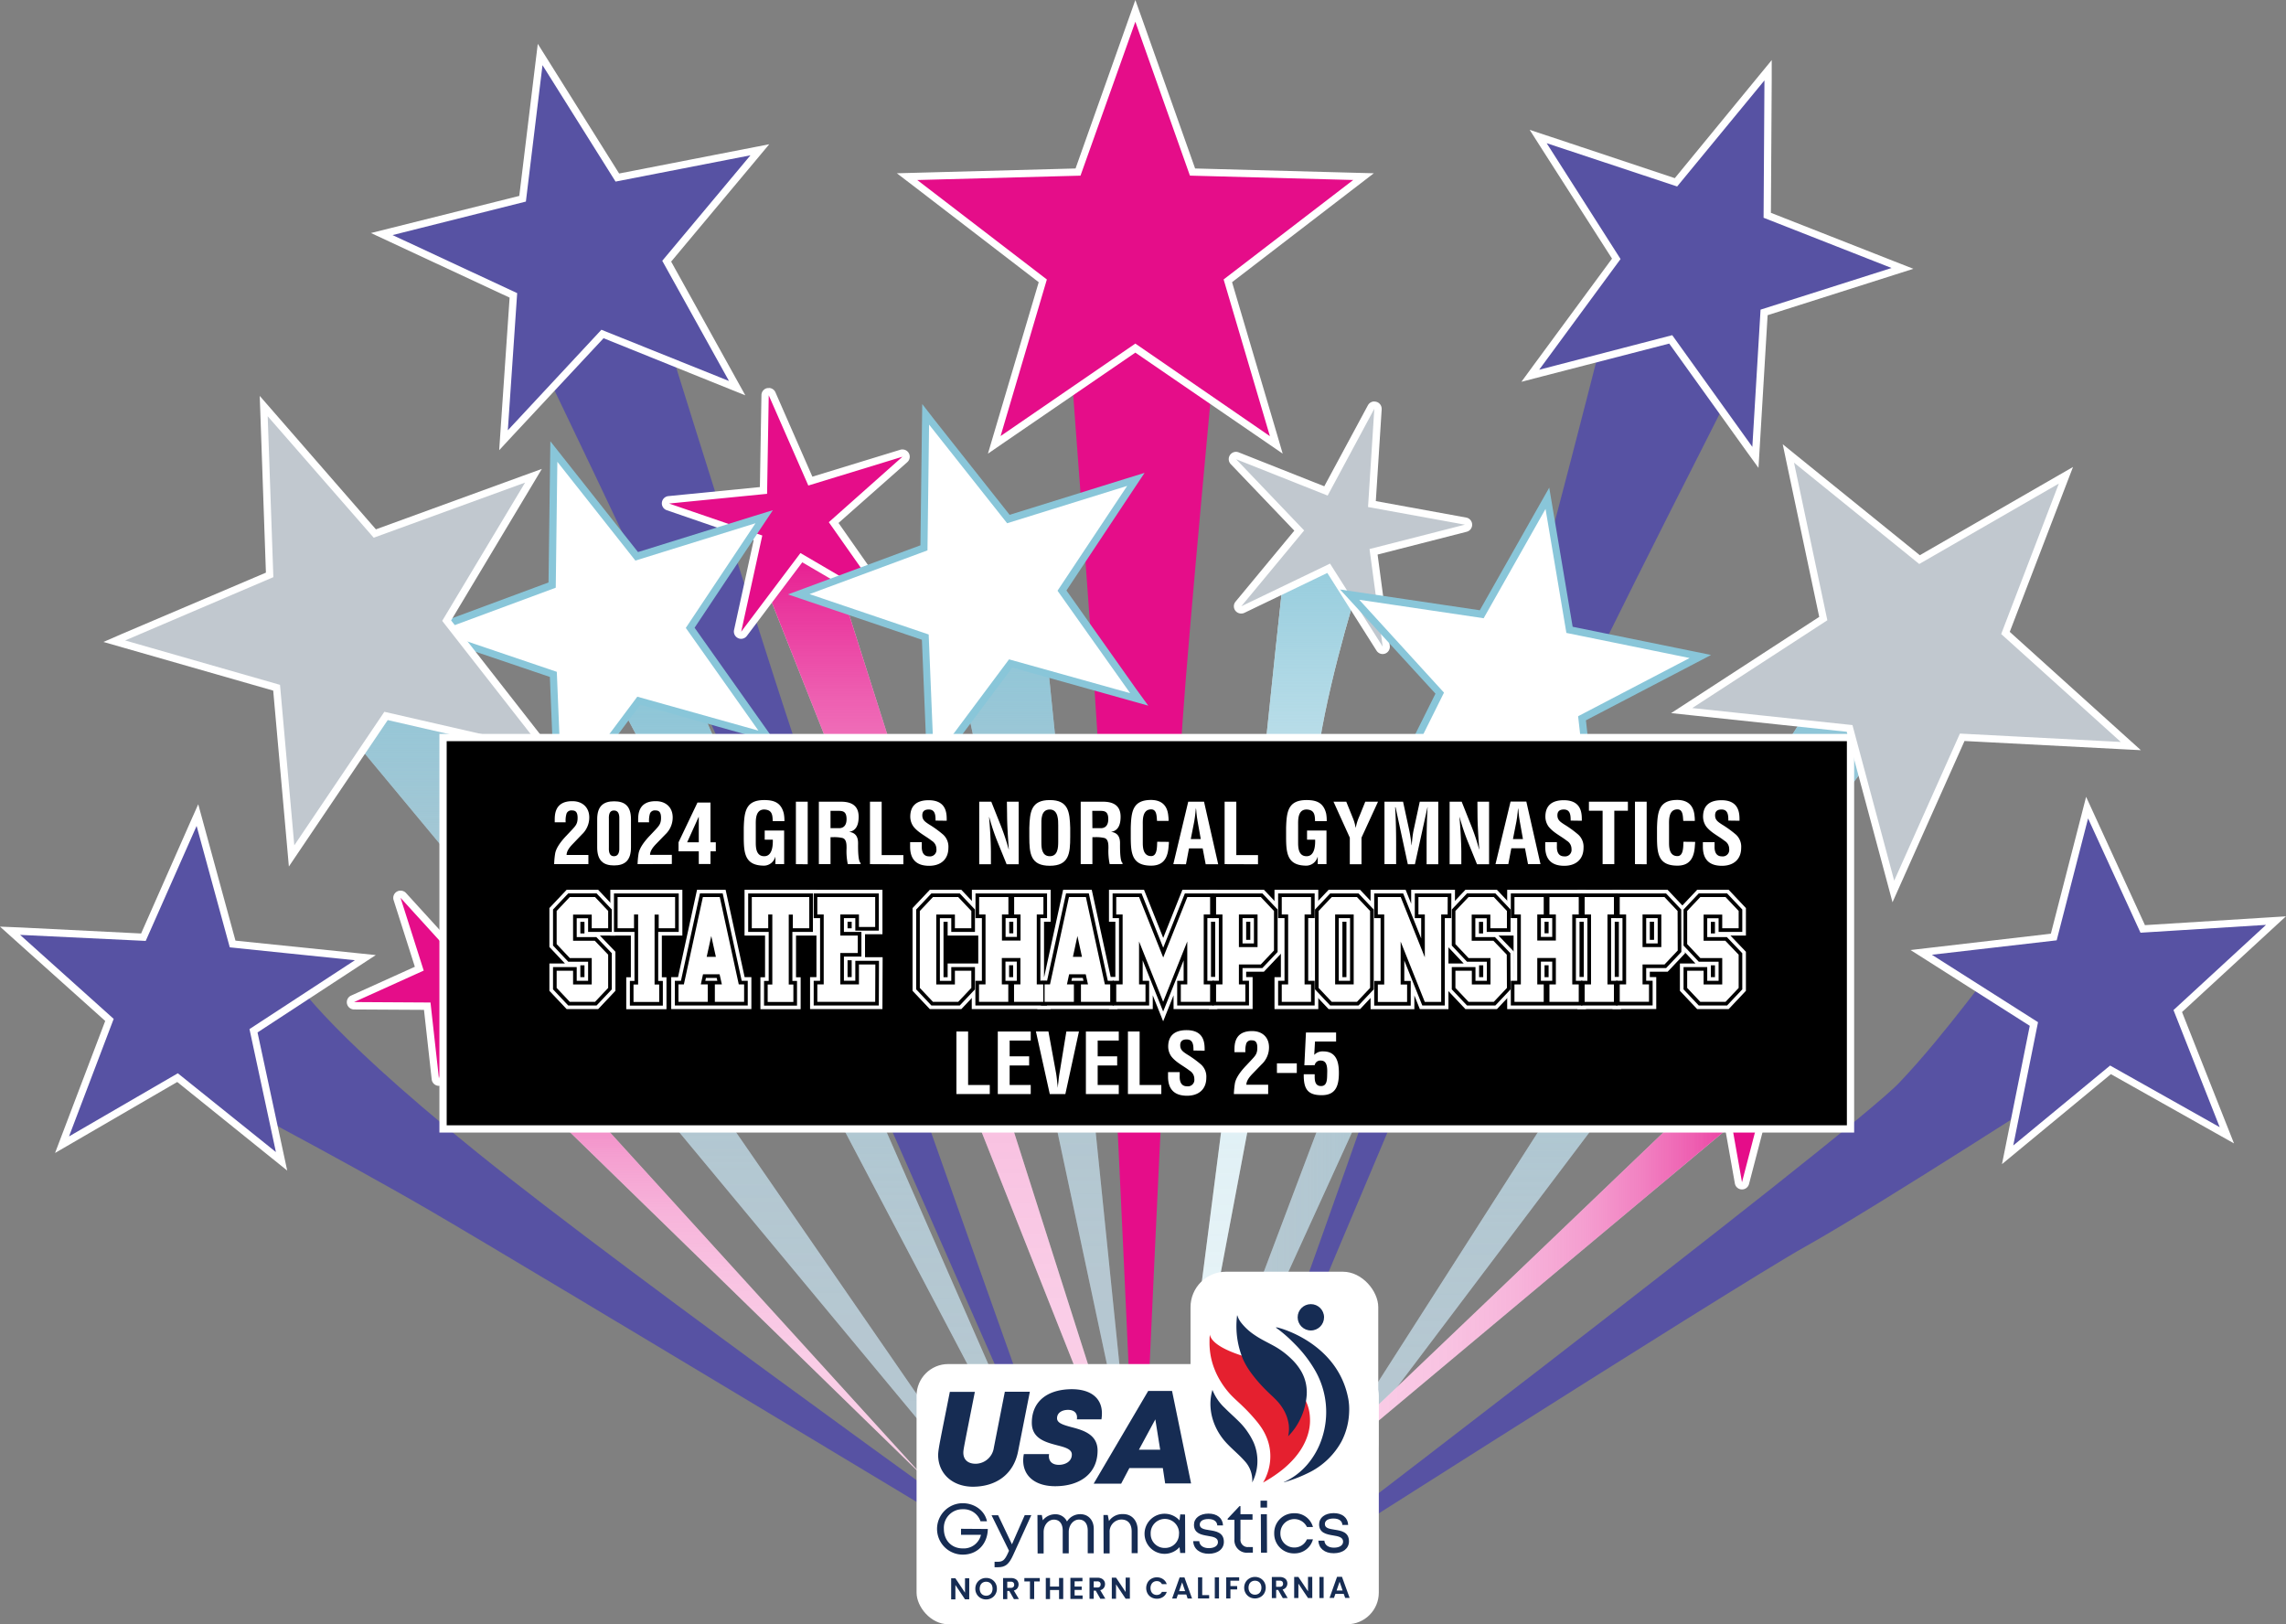 <svg xmlns="http://www.w3.org/2000/svg" xmlns:xlink="http://www.w3.org/1999/xlink" viewBox="0 0 758.5 538.93"><rect x="0" y="0" width="758.5" height="538.93" fill="#808080" stroke="none"/><defs><style>.cls-1{fill:#5752a3;}.cls-15,.cls-2{fill:#fff;}.cls-3{fill:#c1c8cf;}.cls-4{fill:url(#linear-gradient);}.cls-5{fill:url(#linear-gradient-2);}.cls-6{fill:url(#linear-gradient-3);}.cls-7{fill:url(#linear-gradient-4);}.cls-8{fill:url(#linear-gradient-5);}.cls-9{fill:#e50d89;}.cls-10{fill:url(#linear-gradient-6);}.cls-11{fill:url(#linear-gradient-7);}.cls-12{fill:url(#linear-gradient-8);}.cls-13{fill:url(#linear-gradient-9);}.cls-14{fill:#89c6d9;}.cls-15{stroke:#fff;stroke-width:4.82px;}.cls-16{stroke:#000;stroke-width:2.41px;}.cls-17{fill:#162c53;}.cls-18{fill:#e5202f;}</style><linearGradient id="linear-gradient" x1="224.84" y1="489.86" x2="224.84" y2="322.21" gradientUnits="userSpaceOnUse"><stop offset="0" stop-color="#e50d89" stop-opacity="0.2"/><stop offset="0.25" stop-color="#e50d89" stop-opacity="0.21"/><stop offset="0.4" stop-color="#e50d89" stop-opacity="0.25"/><stop offset="0.52" stop-color="#e50d89" stop-opacity="0.31"/><stop offset="0.64" stop-color="#e50d89" stop-opacity="0.4"/><stop offset="0.74" stop-color="#e50d89" stop-opacity="0.52"/><stop offset="0.83" stop-color="#e50d89" stop-opacity="0.66"/><stop offset="0.92" stop-color="#e50d89" stop-opacity="0.83"/><stop offset="1" stop-color="#e50d89"/></linearGradient><linearGradient id="linear-gradient-2" x1="316.02" y1="514.08" x2="316.02" y2="173.89" xlink:href="#linear-gradient"/><linearGradient id="linear-gradient-3" x1="219.48" y1="509.96" x2="219.48" y2="203.43" gradientUnits="userSpaceOnUse"><stop offset="0" stop-color="#89c6d9" stop-opacity="0.2"/><stop offset="0.25" stop-color="#89c6d9" stop-opacity="0.21"/><stop offset="0.4" stop-color="#89c6d9" stop-opacity="0.25"/><stop offset="0.53" stop-color="#89c6d9" stop-opacity="0.32"/><stop offset="0.65" stop-color="#89c6d9" stop-opacity="0.41"/><stop offset="0.75" stop-color="#89c6d9" stop-opacity="0.53"/><stop offset="0.85" stop-color="#89c6d9" stop-opacity="0.69"/><stop offset="0.94" stop-color="#89c6d9" stop-opacity="0.86"/><stop offset="1" stop-color="#89c6d9"/></linearGradient><linearGradient id="linear-gradient-4" x1="282.52" y1="531.43" x2="282.52" y2="220.79" xlink:href="#linear-gradient-3"/><linearGradient id="linear-gradient-5" x1="345.33" y1="490.09" x2="345.33" y2="199.78" xlink:href="#linear-gradient-3"/><linearGradient id="linear-gradient-6" x1="418.65" y1="524.13" x2="418.65" y2="171" xlink:href="#linear-gradient-3"/><linearGradient id="linear-gradient-7" x1="380.28" y1="374.74" x2="515.5" y2="374.74" xlink:href="#linear-gradient-3"/><linearGradient id="linear-gradient-8" x1="523.26" y1="524.58" x2="523.26" y2="230.39" xlink:href="#linear-gradient-3"/><linearGradient id="linear-gradient-9" x1="405.86" y1="429.11" x2="593.62" y2="429.11" xlink:href="#linear-gradient"/></defs><g id="Layer_2" data-name="Layer 2"><g id="WORKING"><path class="cls-1" d="M98,325.41s11.42,18.73,70.81,65.32S365.2,535.09,365.2,535.09,174.25,420,142.73,401.7s-73.55-40.2-73.55-40.2l-.46-29.7Z"/><polygon class="cls-2" points="306.27 489.86 153.69 322.21 143.41 331.12 306.27 489.86"/><polygon class="cls-3" points="336.88 509.96 125.37 203.43 102.07 227.19 336.88 509.96"/><polygon class="cls-3" points="362.46 531.43 226.33 220.79 202.57 227.65 362.46 531.43"/><path class="cls-1" d="M363.07,527.93S287.3,316.3,263.56,245.23c-14.4-43.11-54.82-173.36-54.82-173.36l-30.15,46.37s35.27,73.51,46.6,98.21C260.68,293.86,363.07,527.93,363.07,527.93Z"/><polygon class="cls-2" points="380.58 514.08 272.16 173.89 251.45 188.21 380.58 514.08"/><polygon class="cls-4" points="306.27 489.86 153.69 322.21 143.41 331.12 306.27 489.86"/><polygon class="cls-5" points="380.58 514.08 272.16 173.89 251.45 188.21 380.58 514.08"/><polygon class="cls-3" points="375.25 490.09 345.56 199.78 315.41 208.92 375.25 490.09"/><polygon class="cls-6" points="336.88 509.96 125.37 203.43 102.07 227.19 336.88 509.96"/><polygon class="cls-7" points="362.46 531.43 226.33 220.79 202.57 227.65 362.46 531.43"/><polygon class="cls-8" points="375.25 490.09 345.56 199.78 315.41 208.92 375.25 490.09"/><path class="cls-9" d="M378,530.52s-9.6-215.89-13.93-287.8c-2.05-34.06-9.82-136.13-9.82-136.13l48.88,10.5s-8.64,91.61-10.74,122.21C387.39,312,378,530.52,378,530.52Z"/><path class="cls-2" d="M426.87,182s-6.39,57.56-10.5,100.51-30.61,241.66-30.61,241.66,48-252.63,52.08-277.75,13.7-54.82,13.7-54.82L442.41,171Z"/><path class="cls-10" d="M426.87,182s-6.39,57.56-10.5,100.51-30.61,241.66-30.61,241.66,48-252.63,52.08-277.75,13.7-54.82,13.7-54.82L442.41,171Z"/><polygon class="cls-3" points="380.28 525.5 515.5 229.02 494.03 223.99 380.28 525.5"/><polygon class="cls-11" points="380.28 525.5 515.5 229.02 494.03 223.99 380.28 525.5"/><path class="cls-1" d="M394.44,533.26s89.68-216.8,122.43-287.8c14.48-31.4,61.67-123.8,61.67-123.8l-43.4-23.3S510,198.08,500,230.84C476.48,307.4,394.44,533.26,394.44,533.26Z"/><polygon class="cls-3" points="603.21 230.39 415 524.58 631.53 237.7 603.21 230.39"/><polygon class="cls-12" points="603.21 230.39 415 524.58 631.53 237.7 603.21 230.39"/><path class="cls-2" d="M405.86,514.53c1.37,0,179.53-170.85,179.53-170.85l8.23,13.7Z"/><path class="cls-13" d="M405.86,514.53c1.37,0,179.53-170.85,179.53-170.85l8.23,13.7Z"/><path class="cls-1" d="M405,535.55s208.77-159,225.21-176.34,31.07-38.83,32.44-38.83S690,356.93,690,356.93s-67.16,43.4-90.91,56.64S405,535.55,405,535.55Z"/><path class="cls-9" d="M245.93,210.82a1.1,1.1,0,0,1-.5-.11,1.19,1.19,0,0,1-.67-1.35l6.74-30.87-29.88-10.28a1.21,1.21,0,0,1,.27-2.34l31.45-3.12.54-31.59a1.2,1.2,0,0,1,1-1.16l.23,0a1.21,1.21,0,0,1,1.11.73l12.68,28.94,30.22-9.25a1.12,1.12,0,0,1,.35-.06,1.21,1.21,0,0,1,.8,2.11l-23.6,21,18.13,25.88a1.2,1.2,0,0,1-1,1.89,1.21,1.21,0,0,1-.61-.16l-27.28-16-19,25.24A1.23,1.23,0,0,1,245.93,210.82Z"/><path class="cls-2" d="M255.08,131.18,268.2,161.1l31.24-9.56L275,173.26,293.79,200l-28.2-16.5-19.66,26.1,7-31.92L222,167.07l32.52-3.22.55-32.67m44.36,20.36h0m-44.36-22.77a2,2,0,0,0-.48,0,2.4,2.4,0,0,0-1.94,2.32l-.52,30.52-30.37,3a2.41,2.41,0,0,0-.55,4.67l28.87,9.93-6.52,29.82a2.42,2.42,0,0,0,1.35,2.71,2.35,2.35,0,0,0,1,.22,2.42,2.42,0,0,0,1.93-1l18.36-24.39,26.35,15.42a2.41,2.41,0,0,0,3.19-3.47l-17.52-25L301,153.38a2.41,2.41,0,0,0-1.45-4.25h-.38a2.68,2.68,0,0,0-.49.11l-29.13,8.92-12.26-28a2.4,2.4,0,0,0-2.2-1.44Z"/><path class="cls-9" d="M145.55,359.08a1.2,1.2,0,0,1-1.07-1.07l-2.68-24.13-24.28-.14a1.2,1.2,0,0,1-.49-2.3l22.13-10-7.37-23.13a1.2,1.2,0,0,1,1.14-1.57,1.2,1.2,0,0,1,.9.39l16.35,17.95,19.72-14.16a1.21,1.21,0,0,1,1.75,1.58l-12,21.1L179.2,338a1.21,1.21,0,0,1-.72,2.18l-.24,0-23.78-4.91-7.64,23.05a1.2,1.2,0,0,1-1.14.83Z"/><path class="cls-2" d="M132.94,297.93,150,316.68l20.6-14.79-12.56,22,20.43,15-24.83-5.13-8,24.07-2.8-25.2-25.35-.15,23.1-10.44-7.69-24.16m37.67,4h0m-37.68-6.37a2.48,2.48,0,0,0-1.2.32,2.41,2.41,0,0,0-1.09,2.82l7.05,22.12-21.15,9.56a2.4,2.4,0,0,0-1.37,2.7,2.43,2.43,0,0,0,2.35,1.91l23.2.13,2.56,23.07a2.42,2.42,0,0,0,2.15,2.13h.25a2.42,2.42,0,0,0,2.29-1.65l7.29-22L178,341.3a2.09,2.09,0,0,0,.49.05,2.41,2.41,0,0,0,1.43-4.35l-18.7-13.75,11.44-20.08a2.34,2.34,0,0,0,.37-1.28,2.41,2.41,0,0,0-2.41-2.41h-.09a2.41,2.41,0,0,0-1.34.47l-18.83,13.52-15.63-17.16a2.4,2.4,0,0,0-1.79-.79Z"/><polygon class="cls-2" points="183.62 223.73 141.67 209.51 183.21 194.1 183.77 149.8 211.25 184.55 253.56 171.4 229.01 208.27 254.59 244.44 211.93 232.49 185.44 268 183.62 223.73"/><path class="cls-14" d="M184.93,153.22,210.82,186l39.86-12.39-23.13,34.73,24.1,34.08-40.19-11.26-25,33.45-1.71-41.7-39.52-13.4L184.4,195l.53-41.73m-2.32-6.83-.09,6.79L182,193.26,144.43,207.2l-6.37,2.36,6.44,2.18,37.95,12.87,1.64,40,.28,6.79,4.07-5.44,24-32.13L251,244.69l6.54,1.83L253.62,241l-23.15-32.72,22.21-33.36,3.77-5.65-6.49,2-38.27,11.9-24.87-31.43-4.21-5.33Z"/><polygon class="cls-9" points="376.71 115.49 329.92 147.6 346 93.18 301 58.61 357.73 57.08 376.71 3.6 395.68 57.08 452.41 58.61 407.41 93.18 423.49 147.6 376.71 115.49"/><path class="cls-2" d="M376.71,7.21l18.11,51.06L449,59.72l-43,33,15.36,52L376.71,114,332,144.68l15.35-51.95-43-33,54.16-1.45L376.71,7.21m0-7.21-2.27,6.4L356.87,55.9l-52.5,1.41-6.79.18L303,61.63l41.65,32L329.73,144l-1.93,6.52,5.6-3.85L376.71,117,420,146.67l5.6,3.85L423.69,144,408.8,93.63l41.65-32,5.39-4.14-6.79-.18L396.54,55.9,379,6.4,376.71,0Z"/><polygon class="cls-1" points="170.34 98 126.67 77.67 173.4 65.92 179.24 18.1 204.85 58.91 252.14 49.69 221.24 86.66 244.62 128.79 199.91 110.82 167.07 146.07 170.34 98"/><path class="cls-2" d="M180,21.62l24.24,38.63L249,51.53l-29.26,35,22.14,39.88-42.33-17L168.5,142.77l3.1-45.51L130.25,78l44.24-11.12L180,21.62m-1.57-7-.83,6.74L172.3,65,129.67,75.67l-6.59,1.65,6.16,2.87,39.85,18.56-3,43.85-.46,6.78,4.63-5,30-32.16L241,128.64l6.3,2.53-3.3-5.94L222.69,86.8l28.2-33.73,4.35-5.21-6.67,1.3-43.14,8.41L182.07,20.33l-3.61-5.75Z"/><polygon class="cls-3" points="91.78 228.16 37.92 212.72 89.46 190.75 87.5 134.76 124.32 176.99 176.97 157.82 148.18 205.89 182.68 250.04 128.07 237.51 96.75 283.97 91.78 228.16"/><path class="cls-2" d="M88.82,138.11,124,178.41l50.23-18.29L146.72,206l32.92,42.12-52.11-11.95L97.65,280.48l-4.74-53.25L41.52,212.5l49.18-21-1.88-53.43m-2.64-6.7.24,6.79L88.23,190,40.57,210.28,34.32,213l6.53,1.87,49.8,14.27,4.6,51.6.6,6.77,3.8-5.64,29-42.95,50.49,11.58,6.62,1.52-4.18-5.35-31.9-40.82,26.62-44.44,3.49-5.83-6.39,2.32-48.67,17.73-34-39.05-4.46-5.12Z"/><polygon class="cls-1" points="58.91 357.56 20.6 379.8 36.33 338.39 3.33 308.82 47.59 310.98 65.51 270.46 77.13 313.21 121.2 317.74 84.14 342.01 93.45 385.32 58.91 357.56"/><path class="cls-2" d="M65.24,274.06l11,40.27,41.51,4.27L82.78,341.45l8.77,40.8L59,356.11l-36.1,20.95,14.82-39L6.67,310.19l41.68,2,16.89-38.16m.54-7.19L63,273.08,46.82,309.73l-40-2L0,307.45,5.06,312l29.85,26.75L20.68,376.2l-2.41,6.35,5.87-3.41L58.81,359,90,384.13l5.3,4.26-1.43-6.64-8.42-39.19L119,320.61l5.69-3.72L118,316.2l-39.87-4.1L67.57,273.42l-1.79-6.55Z"/><polygon class="cls-2" points="306.97 211.4 265.01 197.17 306.55 181.77 307.11 137.47 334.6 172.22 376.9 159.06 352.35 195.94 377.94 232.11 335.27 220.16 308.78 255.66 306.97 211.4"/><path class="cls-14" d="M308.27,140.88l25.9,32.73L374,161.22,350.89,196,375,230,334.8,218.77l-24.95,33.45-1.71-41.7-39.53-13.4,39.13-14.51.53-41.73M306,134.06l-.09,6.79-.51,40.08-37.58,13.93-6.37,2.36,6.44,2.19,38,12.86,1.64,40,.27,6.79,4.07-5.45,24-32.12,38.59,10.81,6.54,1.84L377,228.64l-23.15-32.72L376,162.56l3.77-5.66-6.49,2L335,170.82l-24.87-31.43L306,134.06Z"/><path class="cls-3" d="M458.79,215.76a1.23,1.23,0,0,1-1-.56l-16.9-26.7-28.48,13.7a1.17,1.17,0,0,1-.52.12,1.21,1.21,0,0,1-.93-2L431.11,176l-21.83-22.84a1.2,1.2,0,0,1,.87-2,1.42,1.42,0,0,1,.45.08L440,162.88l15-27.82a1.21,1.21,0,0,1,1.06-.64,1.26,1.26,0,0,1,.33.05,1.19,1.19,0,0,1,.87,1.23l-2,31.54,31.09,5.65a1.21,1.21,0,0,1,.08,2.36l-30.61,7.82L460,214.39a1.2,1.2,0,0,1-.79,1.29A1.15,1.15,0,0,1,458.79,215.76Z"/><path class="cls-2" d="M456,135.63h0m0,0-2.08,32.6,32.14,5.85-31.65,8.09,4.37,32.38L441.31,187l-29.44,14.16L432.72,176l-22.57-23.63,30.37,12.06L456,135.63m0-2.41h-.28a2.43,2.43,0,0,0-1.12.43,2.31,2.31,0,0,0-.54.54,1.85,1.85,0,0,0-.21.33l-14.45,26.83L411,150.09a2.51,2.51,0,0,0-.89-.17,2.41,2.41,0,0,0-1.74,4.08l21.09,22.07L410,199.57a2.41,2.41,0,0,0,1.86,4,2.33,2.33,0,0,0,1.05-.24l27.5-13.23,16.33,25.79a2.43,2.43,0,0,0,2,1.12,2.63,2.63,0,0,0,.83-.14,2.42,2.42,0,0,0,1.56-2.59L457.09,184l29.58-7.57a2.41,2.41,0,0,0-.17-4.7l-30-5.47,1.94-30.35a2.17,2.17,0,0,0,0-.26,2.4,2.4,0,0,0-2.3-2.41Zm0,4.82Z"/><path class="cls-9" d="M577.93,393.46a1.2,1.2,0,0,1-1.14-1l-4.23-23.91L548.25,370a1.21,1.21,0,0,1-.57-2.27l21.43-11.42-8.85-22.61a1.2,1.2,0,0,1,.45-1.44,1.17,1.17,0,0,1,.67-.2,1.24,1.24,0,0,1,.84.33l17.48,16.86,18.76-15.41a1.23,1.23,0,0,1,.77-.27,1.18,1.18,0,0,1,.74.25,1.21,1.21,0,0,1,.34,1.48l-10.63,21.83,20.46,13.09a1.19,1.19,0,0,1,.48,1.43,1.21,1.21,0,0,1-1.13.79h-.17l-24.05-3.36-6.12,23.49a1.2,1.2,0,0,1-1.17.9Z"/><path class="cls-2" d="M561.38,333.26l18.25,17.6,19.6-16.09-11.1,22.8,21.36,13.66-25.11-3.51L578,392.26l-4.42-25-25.31,1.5,22.38-11.92-9.25-23.61m37.85,1.51h0m-37.85-3.92a2.35,2.35,0,0,0-1.34.41,2.42,2.42,0,0,0-.91,2.88l8.47,21.61-20.49,10.91a2.41,2.41,0,0,0,1.14,4.54h.14l23.17-1.37,4.05,22.85a2.4,2.4,0,0,0,2.27,2h.1a2.41,2.41,0,0,0,2.33-1.8l5.86-22.46,23,3.21a2,2,0,0,0,.34,0,2.39,2.39,0,0,0,2.26-1.57,2.42,2.42,0,0,0-1-2.87l-19.55-12.51,10.11-20.77a2.34,2.34,0,0,0,.29-1.15,2.41,2.41,0,0,0-2.41-2.41h0a2.41,2.41,0,0,0-1.55.56l-17.92,14.72-16.71-16.11a2.38,2.38,0,0,0-1.67-.68Z"/><polygon class="cls-1" points="554.35 112.58 507.72 124.7 536.28 85.9 510.34 45.3 556.07 60.47 586.67 23.25 586.37 71.43 631.22 89.03 585.31 103.64 582.43 151.74 554.35 112.58"/><path class="cls-2" d="M585.45,26.64l-.29,45.61,42.46,16.67-43.46,13.82-2.73,45.53-26.58-37.06L510.7,122.68l27-36.73L513.19,47.51l43.29,14.36,29-35.23m2.45-6.78-4.32,5.25-27.91,34L514,45.22l-6.45-2.14,3.65,5.73,23.67,37-26.06,35.4-4,5.47,6.58-1.71L553.85,114l25.62,35.72,4,5.52.41-6.78,2.62-43.88,41.89-13.33,6.48-2.06-6.33-2.48L587.59,70.61l.27-43.95,0-6.8Z"/><polygon class="cls-3" points="613.7 241.69 557.98 235.77 604.96 205.24 593.37 150.43 636.92 185.68 685.47 157.71 665.41 210.03 707.01 247.56 651.05 244.64 628.21 295.8 613.7 241.69"/><path class="cls-2" d="M595.25,153.5l41.56,33.63,46.32-26.68L664,210.37l39.69,35.81-53.39-2.78-21.8,48.81-13.85-51.63-53.16-5.65,44.83-29.13-11.06-52.3m-3.76-6.15,1.4,6.65,10.72,50.68-43.44,28.23-5.7,3.7,6.76.72,51.51,5.47,13.43,50,1.76,6.57,2.77-6.21,21.12-47.3,51.73,2.7,6.79.35-5.05-4.55-38.46-34.71,18.55-48.36,2.44-6.35-5.89,3.39L637,184.22l-40.27-32.59-5.28-4.28Z"/><polygon class="cls-1" points="674.84 339.73 637.45 315.97 681.45 310.85 692.49 267.94 710.97 308.21 755.18 305.45 722.6 335.47 738.88 376.67 700.27 354.95 666.11 383.17 674.84 339.73"/><path class="cls-2" d="M692.82,271.53l17.4,37.94,41.65-2.6-30.7,28.27L736.51,374l-36.37-20.46L668,380.07l8.22-40.91L641,316.78,682.41,312l10.41-40.42m-.65-7.18-1.69,6.58-10,38.82-39.81,4.63-6.75.79,5.74,3.64,33.82,21.5L665.6,379.6l-1.34,6.66,5.24-4.33,30.9-25.53,34.93,19.65,5.92,3.33-2.5-6.31L724,335.79l29.48-27.15,5-4.6-6.78.42-40,2.5L695,270.53l-2.84-6.18Z"/><polygon class="cls-2" points="498.29 251.27 457.96 269.63 477.69 229.96 447.77 197.29 491.6 203.79 513.43 165.24 520.78 208.93 564.19 217.78 524.91 238.27 529.91 282.29 498.29 251.27"/><path class="cls-14" d="M512.8,168.79,519.73,210l40.89,8.33-37,19.31,4.71,41.46-29.79-29.22-38,17.29,18.58-37.36L451,199l41.28,6.13,20.56-36.32m1.25-7.1-3.35,5.91L491,202.48l-39.65-5.89-6.72-1,4.59,5,27.07,29.56L458.4,266.05l-3,6.08,6.19-2.81L498,252.71l28.62,28.07,4.85,4.75-.77-6.75L526.21,239l35.53-18.54,6-3.14-6.66-1.36-39.27-8-6.65-39.52-1.13-6.7Z"/><rect x="147.01" y="244.71" width="467" height="129.86"/><path class="cls-2" d="M612.8,245.92V373.37H148.21V245.92H612.8m2.41-2.41H145.8V375.78H615.21V243.51Z"/><path class="cls-2" d="M183.87,286.72a27.46,27.46,0,0,1,.33-3.52c.25-1.44,1.27-3.32,3.65-5.84l1.89-2c1.24-1.36,1.91-2,1.91-4s-.75-2.46-1.86-2.46a1.71,1.71,0,0,0-1.8,1,7.87,7.87,0,0,0-.3,2.94h-3.63v-.58c0-1.83-.08-6.48,5.9-6.43,3.26,0,5.56,2.05,5.56,5.37a7.7,7.7,0,0,1-2.46,5.68L190,280.07c-.8.83-2,2.19-2,3.6h7.23v3.05Z"/><path class="cls-2" d="M198.15,271.82c0-4.4,2.1-5.95,5.62-5.95s5.59,1.55,5.59,5.95v9.33c0,4.41-2.1,6-5.62,6s-5.59-1.57-5.59-6Zm3.88,9.33c-.12,2.33.69,2.94,1.68,2.94s1.89-.61,1.78-2.94v-9.33c.11-2.29-.75-2.9-1.78-2.9s-1.8.61-1.68,2.9Z"/><path class="cls-2" d="M211.55,286.72a27.46,27.46,0,0,1,.33-3.52c.25-1.44,1.27-3.32,3.65-5.84l1.89-2c1.24-1.36,1.91-2,1.91-4s-.75-2.46-1.86-2.46a1.71,1.71,0,0,0-1.8,1,7.87,7.87,0,0,0-.3,2.94h-3.63v-.58c0-1.83-.08-6.48,5.9-6.43,3.26,0,5.56,2.05,5.56,5.37a7.7,7.7,0,0,1-2.46,5.68l-3.05,3.15c-.8.83-2,2.19-2,3.6h7.23v3.05Z"/><path class="cls-2" d="M235.74,266.29v13.18h1.77v3h-1.77v4.21h-3.88v-4.21h-6.72v-3l6.28-13.18Zm-3.88,13.18v-8.42h-.05L228,279.47Z"/><path class="cls-2" d="M246.78,274.68c.17-5.29.58-9.22,6.79-9.22,3.32,0,5.62.88,6.5,4.48a12.6,12.6,0,0,1,.2,2.52h-3.88c-.06-2.1-.19-3.76-2.82-3.87-3,0-2.8,3.62-2.8,5.23v5.76c0,1.71.14,4.51,2.8,4.51,2.21,0,2.93-2.35,2.85-5.48h-2.69v-3.05h6.45v11.16h-2.9v-2.38h-.06a3.92,3.92,0,0,1-3.65,2.88c-6.37,0-6.79-4-6.79-9.58Z"/><path class="cls-2" d="M264.08,286.72V266H268v20.76Z"/><path class="cls-2" d="M275.57,277.78v8.94H271.7V266H279c3.35,0,5.9,1.16,5.9,5,0,2.27-.58,4.65-3.19,5V276c2.3.31,3,1.78,3,3.77,0,.86-.11,6,.84,6.56v.39H281.3a20.59,20.59,0,0,1-.41-5.26c0-1.27,0-3-1.33-3.41a12.08,12.08,0,0,0-3.3-.27Zm0-3h3.05c1.27-.08,2.27-.91,2.27-3,0-2.32-1-2.71-2.44-2.74h-2.88Z"/><path class="cls-2" d="M288.66,286.72V266h3.88v17.71h7.2v3.05Z"/><path class="cls-2" d="M310.42,272.27c0-1.86-.14-3.68-2.27-3.68-1.3,0-2.13.52-2.13,1.93,0,1.58,1,2.19,2.21,3a35.24,35.24,0,0,1,4.71,3.4,5.42,5.42,0,0,1,1.74,4.35c0,3.93-2.6,6-6.39,6-4.65,0-6.31-2.6-6.31-6.32v-1.52h3.87v1.22c-.08,2,.53,3.49,2.44,3.49a2.15,2.15,0,0,0,2.41-2.44,3.15,3.15,0,0,0-1.55-2.74c-2-1.58-4.54-2.71-6.12-4.79a5.72,5.72,0,0,1-1-3.18c0-3.54,2-5.48,6.09-5.48,6.18,0,6,4.76,6,6.81Z"/><path class="cls-2" d="M334.09,266H338v20.76h-4l-3-7.39a70.87,70.87,0,0,1-2.76-8.25h-.06c.14,1.71.31,3.82.42,5.92s.19,4.15.19,5.82v3.9h-3.88V266h4l3,7.55a71.31,71.31,0,0,1,2.76,8.25h.06c-.14-1.88-.28-3.9-.39-5.89s-.19-4-.19-5.84Z"/><path class="cls-2" d="M341.53,274.68c.17-5.29.58-9.22,6.79-9.22s6.61,3.93,6.78,9.22v3c0,5.54-.42,9.58-6.78,9.58s-6.79-4-6.79-9.58Zm4,4.9c0,1.71.14,4.51,2.8,4.51s2.79-2.85,2.79-4.85v-5.31c0-1.66.08-5.34-2.79-5.34-3.05,0-2.8,3.62-2.8,5.23Z"/><path class="cls-2" d="M362.46,277.78v8.94h-3.88V266h7.34c3.35,0,5.9,1.16,5.9,5,0,2.27-.59,4.65-3.19,5V276c2.3.31,3,1.78,3,3.77,0,.86-.11,6,.83,6.56v.39h-4.26a21.05,21.05,0,0,1-.42-5.26c0-1.27,0-3-1.32-3.41a12.11,12.11,0,0,0-3.3-.27Zm0-3h3c1.28-.08,2.27-.91,2.27-3,0-2.32-1-2.71-2.43-2.74h-2.88Z"/><path class="cls-2" d="M387.84,279.33c0,.38,0,.8-.08,1.19-.19,3.79-1.47,6.7-5.79,6.7-6.36,0-6.78-4-6.78-9.58v-3c.17-5.29.58-9.22,6.78-9.22,3.46.05,5.4,1.82,5.68,5.37a9.25,9.25,0,0,1,.08,1.58h-3.82c-.16-1.33,0-3.82-1.94-3.82-3,0-2.79,3.62-2.79,5.23v5.76c0,1.71.14,4.51,2.79,4.51,2.14,0,1.89-3.43,2-4.76Z"/><path class="cls-2" d="M389.31,286.72,394.26,266h5.24l4.7,20.76h-4.15l-1-5.26h-4.54l-1,5.26Zm5.79-8.31h3.32l-1.05-5.89c-.2-1-.28-1.91-.39-2.88,0-.47-.09-.94-.14-1.39h-.06c0,.45-.11.92-.13,1.39-.12,1-.2,1.91-.39,2.88Z"/><path class="cls-2" d="M406.33,286.72V266h3.88v17.71h7.2v3.05Z"/><path class="cls-2" d="M426.73,274.68c.17-5.29.58-9.22,6.79-9.22,3.32,0,5.62.88,6.5,4.48a12.59,12.59,0,0,1,.19,2.52h-3.87c-.06-2.1-.19-3.76-2.82-3.87-3,0-2.8,3.62-2.8,5.23v5.76c0,1.71.14,4.51,2.8,4.51,2.21,0,2.93-2.35,2.85-5.48h-2.69v-3.05h6.45v11.16h-2.9v-2.38h-.06a3.93,3.93,0,0,1-3.65,2.88c-6.37,0-6.79-4-6.79-9.58Z"/><path class="cls-2" d="M448.88,271.41a14.48,14.48,0,0,1,.91,3.18h.06a17.45,17.45,0,0,1,1.27-3.93L453,266h4.23l-5.48,11.93v8.83h-3.88v-8.83L442.46,266h4.23Z"/><path class="cls-2" d="M463.24,286.72h-3.87V266h6.17l2.08,9.63a48.1,48.1,0,0,1,.72,4.79h.05c.2-2.05.34-3.43.61-4.79l2.08-9.63h6.14v20.76h-3.87v-6.53c0-4.13.08-8.25.33-12.38h-.05l-4.16,18.91h-2.35l-4.07-18.91h-.14c.25,4.13.33,8.25.33,12.38Z"/><path class="cls-2" d="M490.21,266h3.87v20.76h-4l-3-7.39a72.7,72.7,0,0,1-2.77-8.25h-.05c.14,1.71.3,3.82.41,5.92s.2,4.15.2,5.82v3.9h-3.88V266h4l3,7.55a69.31,69.31,0,0,1,2.77,8.25h.06c-.14-1.88-.28-3.9-.39-5.89s-.19-4-.19-5.84Z"/><path class="cls-2" d="M496.21,286.72l5-20.76h5.23l4.7,20.76H507l-1-5.26h-4.54l-1,5.26Zm5.79-8.31h3.32l-1.05-5.89c-.2-1-.28-1.91-.39-2.88,0-.47-.08-.94-.14-1.39h-.05c-.06.45-.12.92-.14,1.39-.11,1-.2,1.91-.39,2.88Z"/><path class="cls-2" d="M521.15,272.27c0-1.86-.14-3.68-2.27-3.68-1.3,0-2.13.52-2.13,1.93,0,1.58,1,2.19,2.22,3a35.79,35.79,0,0,1,4.7,3.4,5.43,5.43,0,0,1,1.75,4.35c0,3.93-2.61,6-6.4,6-4.65,0-6.31-2.6-6.31-6.32v-1.52h3.87v1.22c-.08,2,.53,3.49,2.44,3.49a2.15,2.15,0,0,0,2.41-2.44,3.15,3.15,0,0,0-1.55-2.74c-2-1.58-4.54-2.71-6.12-4.79a5.72,5.72,0,0,1-1-3.18c0-3.54,2-5.48,6.09-5.48,6.18,0,6,4.76,6,6.81Z"/><path class="cls-2" d="M527.21,266h12.93v3h-4.51v17.72h-3.88V269h-4.54Z"/><path class="cls-2" d="M542.49,286.72V266h3.88v20.76Z"/><path class="cls-2" d="M562.45,279.33c0,.38-.05.8-.08,1.19-.2,3.79-1.47,6.7-5.79,6.7-6.36,0-6.78-4-6.78-9.58v-3c.17-5.29.58-9.22,6.78-9.22,3.46.05,5.4,1.82,5.68,5.37a10.39,10.39,0,0,1,.08,1.58h-3.82c-.17-1.33,0-3.82-1.94-3.82-3,0-2.79,3.62-2.79,5.23v5.76c0,1.71.13,4.51,2.79,4.51,2.13,0,1.89-3.43,2-4.76Z"/><path class="cls-2" d="M573.47,272.27c0-1.86-.14-3.68-2.27-3.68-1.3,0-2.13.52-2.13,1.93,0,1.58,1,2.19,2.21,3a35.89,35.89,0,0,1,4.71,3.4,5.42,5.42,0,0,1,1.74,4.35c0,3.93-2.6,6-6.39,6-4.65,0-6.32-2.6-6.32-6.32v-1.52h3.88v1.22c-.08,2,.53,3.49,2.44,3.49a2.15,2.15,0,0,0,2.41-2.44,3.14,3.14,0,0,0-1.56-2.74c-2-1.58-4.54-2.71-6.11-4.79a5.72,5.72,0,0,1-1-3.18c0-3.54,2-5.48,6.09-5.48,6.17,0,6,4.76,6,6.81Z"/><path class="cls-15" d="M201.79,327.79l-4.36,4.62h-8.37l-4.36-4.62v-5.7h5.45v4.54h6.19v-8.75h-7.28l-4.36-4.63v-11l4.36-4.62h8.37l4.36,4.62V308h-5.45v-4.54h-6.19v8.67h7.2l4.44,4.63Z"/><path class="cls-15" d="M224,308h-5.44v-4.54h-1.37v23.21h1.54v5.78H210.2v-5.78h1.53V303.42h-1.36V308h-5.45V297.64H224Z"/><path class="cls-15" d="M246.9,332.41h-9.71v-5.78h2.33l-.76-3.36h-5.5l-.73,3.36h2.3v5.78h-9.71v-5.78h1.79l6.31-29h5.6l6.31,29h1.77Zm-9.37-14.93L236,310.56l-1.52,6.92Z"/><path class="cls-15" d="M268.52,308h-5.45v-4.54h-1.36v23.21h1.54v5.78h-8.53v-5.78h1.54V303.42H254.9V308h-5.45V297.64h19.07Z"/><path class="cls-15" d="M290.39,332.41h-19.2v-5.78h2.12V303.42h-2.12v-5.78h19.2v9.93H285v-4.15h-6.19v7h5.8v5.78h-5.8v10.41H285V320h5.44Z"/><path class="cls-15" d="M322.29,327.79l-4.36,4.62h-8.37l-4.36-4.62V302.26l4.36-4.62h8.37l4.36,4.62V308h-5.45v-4.56h-6.19v23.21h6.19v-4.56h5.45Z"/><path class="cls-15" d="M346.17,332.41h-9.71v-5.78h2.12v-8.77h-6.17v8.77h2.14v5.78h-9.71v-5.78H327V303.42h-2.12v-5.78h9.71v5.78h-2.14v8.65h6.17v-8.65h-2.12v-5.78h9.71v5.78H344v23.21h2.14Z"/><path class="cls-15" d="M368.37,332.41h-9.71v-5.78H361l-.75-3.36h-5.51l-.73,3.36h2.31v5.78H346.6v-5.78h1.79l6.3-29h5.61l6.3,29h1.77ZM359,317.48l-1.51-6.92L356,317.48Z"/><path class="cls-15" d="M401.51,332.41H391.8v-5.78h2.14V312.38l-8,20-8-20v14.25h2.14v5.78h-9.71v-5.78h2.12V303.42h-2.12v-5.78h7.59l8,20.06,8-20.06h7.56v5.78h-2.12v23.21h2.12Z"/><path class="cls-15" d="M422.71,315.38,418.33,320h-7.26v6.61h2.14v5.78H403.5v-5.78h2.12V303.42H403.5v-5.78h14.85l4.36,4.62Zm-5.45-1.14V303.42h-6.19v10.82Z"/><path class="cls-15" d="M435,332.41h-9.71v-5.78h2.12V303.42h-2.12v-5.78H435v5.78h-2.14v23.21H435Z"/><path class="cls-15" d="M454.6,327.79l-4.36,4.62h-8.36l-4.36-4.62V302.26l4.36-4.62h8.36l4.36,4.62Zm-5.44-1.16V303.42H443v23.21Z"/><path class="cls-15" d="M480.33,303.42h-2.14v29h-5.45l-8-20v14.25h2.14v5.78h-9.71v-5.78h2.12V303.42h-2.12v-5.78h7.59l8,20V303.42h-2.12v-5.78h9.71Z"/><path class="cls-15" d="M500,327.79l-4.36,4.62h-8.37l-4.36-4.62v-5.7h5.45v4.54h6.19v-8.75h-7.28l-4.36-4.63v-11l4.36-4.62h8.37l4.36,4.62V308H494.5v-4.54h-6.19v8.67h7.2l4.44,4.63Z"/><path class="cls-15" d="M523.83,332.41h-9.72v-5.78h2.13v-8.77h-6.17v8.77h2.14v5.78H502.5v-5.78h2.12V303.42H502.5v-5.78h9.71v5.78h-2.14v8.65h6.17v-8.65h-2.13v-5.78h9.72v5.78h-2.15v23.21h2.15Z"/><path class="cls-15" d="M535.5,332.41h-9.71v-5.78h2.12V303.42h-2.12v-5.78h9.71v5.78h-2.14v23.21h2.14Z"/><path class="cls-15" d="M556.67,315.38,552.3,320H545v6.61h2.14v5.78h-9.71v-5.78h2.12V303.42h-2.12v-5.78h14.84l4.36,4.62Zm-5.44-1.14V303.42H545v10.82Z"/><path class="cls-15" d="M576.89,327.79l-4.36,4.62h-8.36l-4.36-4.62v-5.7h5.45v4.54h6.18v-8.75h-7.27l-4.36-4.63v-11l4.36-4.62h8.36l4.36,4.62V308h-5.45v-4.54h-6.18v8.67h7.2l4.43,4.63Z"/><path class="cls-16" d="M201.79,327.79l-4.36,4.62h-8.37l-4.36-4.62v-5.7h5.45v4.54h6.19v-8.75h-7.28l-4.36-4.63v-11l4.36-4.62h8.37l4.36,4.62V308h-5.45v-4.54h-6.19v8.67h7.2l4.44,4.63Z"/><path class="cls-16" d="M224,308h-5.44v-4.54h-1.37v23.21h1.54v5.78H210.2v-5.78h1.53V303.42h-1.36V308h-5.45V297.64H224Z"/><path class="cls-16" d="M246.9,332.41h-9.71v-5.78h2.33l-.76-3.36h-5.5l-.73,3.36h2.3v5.78h-9.71v-5.78h1.79l6.31-29h5.6l6.31,29h1.77Zm-9.37-14.93L236,310.56l-1.52,6.92Z"/><path class="cls-16" d="M268.52,308h-5.45v-4.54h-1.36v23.21h1.54v5.78h-8.53v-5.78h1.54V303.42H254.9V308h-5.45V297.64h19.07Z"/><path class="cls-16" d="M290.39,332.41h-19.2v-5.78h2.12V303.42h-2.12v-5.78h19.2v9.93H285v-4.15h-6.19v7h5.8v5.78h-5.8v10.41H285V320h5.44Z"/><path class="cls-16" d="M322.29,327.79l-4.36,4.62h-8.37l-4.36-4.62V302.26l4.36-4.62h8.37l4.36,4.62V308h-5.45v-4.56h-6.19v23.21h6.19v-4.56h5.45Z"/><path class="cls-16" d="M346.17,332.41h-9.71v-5.78h2.12v-8.77h-6.17v8.77h2.14v5.78h-9.71v-5.78H327V303.42h-2.12v-5.78h9.71v5.78h-2.14v8.65h6.17v-8.65h-2.12v-5.78h9.71v5.78H344v23.21h2.14Z"/><path class="cls-16" d="M368.37,332.41h-9.71v-5.78H361l-.75-3.36h-5.51l-.73,3.36h2.31v5.78H346.6v-5.78h1.79l6.3-29h5.61l6.3,29h1.77ZM359,317.48l-1.51-6.92L356,317.48Z"/><path class="cls-16" d="M401.51,332.41H391.8v-5.78h2.14V312.38l-8,20-8-20v14.25h2.14v5.78h-9.71v-5.78h2.12V303.42h-2.12v-5.78h7.59l8,20.06,8-20.06h7.56v5.78h-2.12v23.21h2.12Z"/><path class="cls-16" d="M422.71,315.38,418.33,320h-7.26v6.61h2.14v5.78H403.5v-5.78h2.12V303.42H403.5v-5.78h14.85l4.36,4.62Zm-5.45-1.14V303.42h-6.19v10.82Z"/><path class="cls-16" d="M435,332.41h-9.71v-5.78h2.12V303.42h-2.12v-5.78H435v5.78h-2.14v23.21H435Z"/><path class="cls-16" d="M454.6,327.79l-4.36,4.62h-8.36l-4.36-4.62V302.26l4.36-4.62h8.36l4.36,4.62Zm-5.44-1.16V303.42H443v23.21Z"/><path class="cls-16" d="M480.33,303.42h-2.14v29h-5.45l-8-20v14.25h2.14v5.78h-9.71v-5.78h2.12V303.42h-2.12v-5.78h7.59l8,20V303.42h-2.12v-5.78h9.71Z"/><path class="cls-16" d="M500,327.79l-4.36,4.62h-8.37l-4.36-4.62v-5.7h5.45v4.54h6.19v-8.75h-7.28l-4.36-4.63v-11l4.36-4.62h8.37l4.36,4.62V308H494.5v-4.54h-6.19v8.67h7.2l4.44,4.63Z"/><path class="cls-16" d="M523.83,332.41h-9.72v-5.78h2.13v-8.77h-6.17v8.77h2.14v5.78H502.5v-5.78h2.12V303.42H502.5v-5.78h9.71v5.78h-2.14v8.65h6.17v-8.65h-2.13v-5.78h9.72v5.78h-2.15v23.21h2.15Z"/><path class="cls-16" d="M535.5,332.41h-9.71v-5.78h2.12V303.42h-2.12v-5.78h9.71v5.78h-2.14v23.21h2.14Z"/><path class="cls-16" d="M556.67,315.38,552.3,320H545v6.61h2.14v5.78h-9.71v-5.78h2.12V303.42h-2.12v-5.78h14.84l4.36,4.62Zm-5.44-1.14V303.42H545v10.82Z"/><path class="cls-16" d="M576.89,327.79l-4.36,4.62h-8.36l-4.36-4.62v-5.7h5.45v4.54h6.18v-8.75h-7.27l-4.36-4.63v-11l4.36-4.62h8.36l4.36,4.62V308h-5.45v-4.54h-6.18v8.67h7.2l4.43,4.63Z"/><path class="cls-2" d="M201.79,327.79l-4.36,4.62h-8.37l-4.36-4.62v-5.7h5.45v4.54h6.19v-8.75h-7.28l-4.36-4.63v-11l4.36-4.62h8.37l4.36,4.62V308h-5.45v-4.54h-6.19v8.67h7.2l4.44,4.63Z"/><path class="cls-2" d="M224,308h-5.44v-4.54h-1.37v23.21h1.54v5.78H210.2v-5.78h1.53V303.42h-1.36V308h-5.45V297.64H224Z"/><path class="cls-2" d="M246.9,332.41h-9.71v-5.78h2.33l-.76-3.36h-5.5l-.73,3.36h2.3v5.78h-9.71v-5.78h1.79l6.31-29h5.6l6.31,29h1.77Zm-9.37-14.93L236,310.56l-1.52,6.92Z"/><path class="cls-2" d="M268.52,308h-5.45v-4.54h-1.36v23.21h1.54v5.78h-8.53v-5.78h1.54V303.42H254.9V308h-5.45V297.64h19.07Z"/><path class="cls-2" d="M290.39,332.41h-19.2v-5.78h2.12V303.42h-2.12v-5.78h19.2v9.93H285v-4.15h-6.19v7h5.8v5.78h-5.8v10.41H285V320h5.44Z"/><path class="cls-2" d="M322.29,327.79l-4.36,4.62h-8.37l-4.36-4.62V302.26l4.36-4.62h8.37l4.36,4.62V308h-5.45v-4.56h-6.19v23.21h6.19v-4.56h5.45Z"/><path class="cls-2" d="M346.17,332.41h-9.71v-5.78h2.12v-8.77h-6.17v8.77h2.14v5.78h-9.71v-5.78H327V303.42h-2.12v-5.78h9.71v5.78h-2.14v8.65h6.17v-8.65h-2.12v-5.78h9.71v5.78H344v23.21h2.14Z"/><path class="cls-2" d="M368.37,332.41h-9.71v-5.78H361l-.75-3.36h-5.51l-.73,3.36h2.31v5.78H346.6v-5.78h1.79l6.3-29h5.61l6.3,29h1.77ZM359,317.48l-1.51-6.92L356,317.48Z"/><path class="cls-2" d="M401.51,332.41H391.8v-5.78h2.14V312.38l-8,20-8-20v14.25h2.14v5.78h-9.71v-5.78h2.12V303.42h-2.12v-5.78h7.59l8,20.06,8-20.06h7.56v5.78h-2.12v23.21h2.12Z"/><path class="cls-2" d="M422.71,315.38,418.33,320h-7.26v6.61h2.14v5.78H403.5v-5.78h2.12V303.42H403.5v-5.78h14.85l4.36,4.62Zm-5.45-1.14V303.42h-6.19v10.82Z"/><path class="cls-2" d="M435,332.41h-9.71v-5.78h2.12V303.42h-2.12v-5.78H435v5.78h-2.14v23.21H435Z"/><path class="cls-2" d="M454.6,327.79l-4.36,4.62h-8.36l-4.36-4.62V302.26l4.36-4.62h8.36l4.36,4.62Zm-5.44-1.16V303.42H443v23.21Z"/><path class="cls-2" d="M480.33,303.42h-2.14v29h-5.45l-8-20v14.25h2.14v5.78h-9.71v-5.78h2.12V303.42h-2.12v-5.78h7.59l8,20V303.42h-2.12v-5.78h9.71Z"/><path class="cls-2" d="M500,327.79l-4.36,4.62h-8.37l-4.36-4.62v-5.7h5.45v4.54h6.19v-8.75h-7.28l-4.36-4.63v-11l4.36-4.62h8.37l4.36,4.62V308H494.5v-4.54h-6.19v8.67h7.2l4.44,4.63Z"/><path class="cls-2" d="M523.83,332.41h-9.72v-5.78h2.13v-8.77h-6.17v8.77h2.14v5.78H502.5v-5.78h2.12V303.42H502.5v-5.78h9.71v5.78h-2.14v8.65h6.17v-8.65h-2.13v-5.78h9.72v5.78h-2.15v23.21h2.15Z"/><path class="cls-2" d="M535.5,332.41h-9.71v-5.78h2.12V303.42h-2.12v-5.78h9.71v5.78h-2.14v23.21h2.14Z"/><path class="cls-2" d="M556.67,315.38,552.3,320H545v6.61h2.14v5.78h-9.71v-5.78h2.12V303.42h-2.12v-5.78h14.84l4.36,4.62Zm-5.44-1.14V303.42H545v10.82Z"/><path class="cls-2" d="M576.89,327.79l-4.36,4.62h-8.36l-4.36-4.62v-5.7h5.45v4.54h6.18v-8.75h-7.27l-4.36-4.63v-11l4.36-4.62h8.36l4.36,4.62V308h-5.45v-4.54h-6.18v8.67h7.2l4.43,4.63Z"/><path class="cls-2" d="M317.34,363V342.25h3.88V360h7.19V363Z"/><path class="cls-2" d="M331.07,363V342.25H342v3h-7v5.23h6.47v3.05H335V360h7V363Z"/><path class="cls-2" d="M353.82,342.25H358L353.49,363h-5.17l-4.6-20.76h4.15l2.44,13.31c.22,1.16.36,2.35.47,3.54.05.56.17,1.14.17,1.72H351a16.16,16.16,0,0,1,.17-1.72c.11-1.19.25-2.38.47-3.54Z"/><path class="cls-2" d="M360.3,363V342.25h10.91v3h-7v5.23h6.47v3.05h-6.47V360h7V363Z"/><path class="cls-2" d="M374.25,363V342.25h3.88V360h7.2V363Z"/><path class="cls-2" d="M396,348.56c0-1.86-.14-3.68-2.27-3.68-1.3,0-2.13.52-2.13,1.93,0,1.58,1,2.19,2.21,3a35.24,35.24,0,0,1,4.71,3.4,5.42,5.42,0,0,1,1.74,4.35c0,3.93-2.6,6-6.39,6-4.65,0-6.31-2.61-6.31-6.32v-1.52h3.87v1.22c-.08,2,.53,3.49,2.44,3.49a2.15,2.15,0,0,0,2.41-2.44,3.15,3.15,0,0,0-1.55-2.74c-2-1.58-4.54-2.71-6.12-4.79a5.72,5.72,0,0,1-1-3.18c0-3.54,2-5.48,6.09-5.48,6.17,0,6,4.76,6,6.81Z"/><path class="cls-2" d="M409.4,363a29.59,29.59,0,0,1,.34-3.52c.25-1.44,1.27-3.32,3.65-5.84l1.88-2c1.25-1.36,1.91-2,1.91-4s-.74-2.46-1.85-2.46a1.71,1.71,0,0,0-1.8,1,7.87,7.87,0,0,0-.3,2.94H409.6v-.59c0-1.82-.08-6.47,5.9-6.42,3.26,0,5.56,2,5.56,5.37a7.69,7.69,0,0,1-2.46,5.68l-3.05,3.15c-.8.83-2,2.19-2,3.6h7.23V363Z"/><path class="cls-2" d="M423.69,356v-3.18h6.59V356Z"/><path class="cls-2" d="M432.79,353.46l.53-10.88h10v3h-7l-.25,4.43a3.75,3.75,0,0,1,3-1.16c4.54,0,5.18,3.88,5.18,7.17,0,4.71-1.36,7.36-5.73,7.36-4.71,0-6-2.16-5.93-6.95h3.63c0,1.5-.17,3.8,1.94,3.91,2.29.14,2.16-2.3,2.21-4.35.14-3.32-.8-4.1-2.21-4.1a1.88,1.88,0,0,0-1.94,1.53Z"/><rect class="cls-2" x="304.12" y="452.59" width="153.37" height="86.33" rx="10.5"/><rect class="cls-2" x="395.02" y="421.95" width="62.29" height="68.9" rx="11.76"/><path class="cls-17" d="M311.28,482.81c0-2,.86-5.68,3.88-21l8.3,0c-3.5,17.77-3.83,19.11-3.82,20.2,0,2.32,1.54,3.67,4.12,3.66a6.17,6.17,0,0,0,6-5.34l3.65-18.56,8.3,0-3.92,19.85c-1.48,7.48-7.17,11.64-15,11.67C316,493.25,311.31,488.94,311.28,482.81Z"/><path class="cls-17" d="M339.5,484.57a10.59,10.59,0,0,1,.22-2.11l8.37,0a4.32,4.32,0,0,0-.06.7c0,1.76,1.17,2.88,3.34,2.87s4.28-1.18,4.27-3.43c0-1.78-2.26-2.4-4.91-3.07-3.76-1-8.35-2.19-8.37-7.42,0-7.38,5.46-11.15,13.26-11.18,6.18,0,10,2.87,10,8a12,12,0,0,1-.16,2l-8.15,0a4.7,4.7,0,0,0,.05-.63c0-1.52-1.05-2.52-3-2.51s-3.64.94-3.63,2.8c0,1.6,2.15,2.21,4.73,2.92,3.87,1,8.7,2.38,8.72,7.77,0,7.65-5.85,11.81-14,11.84C343.63,493.14,339.52,489.88,339.5,484.57Z"/><path class="cls-17" d="M385.83,487.1l-11.1,0L372,492.28l-9.12,0,18.09-30.76,7.92,0,6.31,30.67-8.6,0ZM377.9,481l7.05,0-1.61-10.06Z"/><path class="cls-17" d="M327.76,507.31c-.09,5-3.48,8.5-8.26,8.51a8.53,8.53,0,0,1-.11-17.06c4,0,7.35,2.47,8.09,6h-2.14a5.92,5.92,0,0,0-5.9-4,6.15,6.15,0,0,0-6.26,6.52c0,3.84,2.58,6.5,6.31,6.48a5.86,5.86,0,0,0,6-4.51l-6.62,0v-2Z"/><path class="cls-17" d="M342.2,502.71,336.15,516c-1.36,3-2.57,4-5,4H330v-1.81h1c1.71,0,2.32-.53,3.34-2.66l.45-1L329,502.76h2.19l4.58,9.64,4.24-9.68Z"/><path class="cls-17" d="M362.91,507.22l0,8.16h-2l0-7.53c0-2.3-1.08-3.66-2.91-3.66s-3.4,1.81-3.39,4.15l0,7.06h-2l0-7.53c0-2.3-1.08-3.66-2.93-3.66s-3.41,1.81-3.4,4.15l0,7.07h-2l-.05-12.75h1.45l.33,1.75a5.18,5.18,0,0,1,4.09-2,4.16,4.16,0,0,1,3.93,2.4,5.13,5.13,0,0,1,4.33-2.43C361.1,502.36,362.9,504.38,362.91,507.22Z"/><path class="cls-17" d="M377.49,507.69l0,7.64h-2l0-7.16c0-2.59-1.24-4-3.46-4a4,4,0,0,0-3.85,4.25l0,7h-2l-.05-12.75h1.43l.4,2a5.37,5.37,0,0,1,4.57-2.3C375.57,502.3,377.47,504.57,377.49,507.69Z"/><path class="cls-17" d="M393.21,502.51l.05,12.76h-1.67l-.22-1.93a6.65,6.65,0,1,1,0-8.87l.25-2Zm-2,6.39a4.71,4.71,0,1,0-9.41,0,4.61,4.61,0,0,0,4.74,4.7A4.56,4.56,0,0,0,391.18,508.9Z"/><path class="cls-17" d="M395.91,511.35h2c.12,1.51,1.43,2.33,3.21,2.32s3-.75,3-2c0-1.49-1.59-1.78-3.32-2.06-2.18-.37-4.63-.81-4.64-3.69,0-2.19,1.92-3.7,4.81-3.71s4.74,1.52,4.83,3.93h-1.9c-.09-1.37-1.17-2.14-3-2.13s-2.82.74-2.82,1.84c0,1.35,1.48,1.59,3.18,1.85,2.21.35,4.81.75,4.82,3.88,0,2.38-2,3.93-5,3.95S396,513.91,395.91,511.35Z"/><path class="cls-17" d="M415.7,513.32v1.86h-1.65a4.12,4.12,0,0,1-4.46-4.44l0-6.49h-2.25v-.36l3.93-4.17h.32v2.7h4v1.81l-4,0,0,6.41a2.42,2.42,0,0,0,2.7,2.66Z"/><path class="cls-17" d="M418.24,497.91h2.18v2.3h-2.18Zm.11,4.51h2l.05,12.75h-2Z"/><path class="cls-17" d="M422.79,508.78a6.51,6.51,0,0,1,6.62-6.69,6.23,6.23,0,0,1,6.23,4.56h-2a4.63,4.63,0,0,0-8.8,2.11,4.57,4.57,0,0,0,4.6,4.7,4.5,4.5,0,0,0,4.2-2.72h2a6.28,6.28,0,0,1-6.22,4.67A6.51,6.51,0,0,1,422.79,508.78Z"/><path class="cls-17" d="M437.43,511.19h2c.11,1.52,1.42,2.33,3.21,2.32s3-.75,3-2c0-1.49-1.59-1.78-3.32-2.06-2.19-.37-4.63-.81-4.64-3.68,0-2.2,1.91-3.7,4.8-3.72s4.75,1.52,4.84,3.93h-1.91c-.08-1.38-1.17-2.15-3-2.14s-2.83.74-2.82,1.84c0,1.35,1.47,1.59,3.18,1.86,2.21.34,4.81.74,4.82,3.87,0,2.38-2,3.94-5.05,3.95S437.55,513.75,437.43,511.19Z"/><path class="cls-17" d="M402.29,461.16a0,0,0,0,1,0,0,16.4,16.4,0,0,0,4.1,6c1.64,1.67,3.43,3.19,5.06,4.87a21.64,21.64,0,0,1,2.57,3.16,22.86,22.86,0,0,1,2,3.56c.07.19.15.37.22.56s.1.3.16.45a15.6,15.6,0,0,1-.91,12.12s0,0,0,0a9.43,9.43,0,0,0-2.52-7.13c-1.76-2-4-3.82-5.82-5.75C402.52,474.16,400.45,467.37,402.29,461.16Z"/><path class="cls-18" d="M401.47,442.93c.2,1.1,1.47,4,11,7l.72.23c.64.21,1.27.43,1.9.66.93.34,1.85.71,2.75,1.1,1.12.48,2.22,1,3.3,1.57a39.87,39.87,0,0,1,3.51,2.07,31,31,0,0,1,3.42,2.59,23.65,23.65,0,0,1,3,3.15,18.35,18.35,0,0,1,2.49,4.17,14.24,14.24,0,0,1,1.07,4.68,15.62,15.62,0,0,1,0,2.27,16,16,0,0,1-.43,2.66,18.11,18.11,0,0,1-1,2.94,20.94,20.94,0,0,1-1.71,3.16,25,25,0,0,1-2.59,3.29,31.93,31.93,0,0,1-3.62,3.35,45.12,45.12,0,0,1-4.82,3.3l-1.38.8s-.05,0,0,0a13.86,13.86,0,0,0,.79-1.47,17.9,17.9,0,0,0,1.08-3,16.76,16.76,0,0,0,.55-4.23,16.24,16.24,0,0,0-.79-5.08,18.28,18.28,0,0,0-2.55-5c-.22-.32-.46-.63-.69-.94a57.62,57.62,0,0,0-5.17-5.65c-1.49-1.46-3.08-2.77-4.45-4.34a27.6,27.6,0,0,1-3-4.13,25.4,25.4,0,0,1-2.53-5.69,24,24,0,0,1-1-7.19c0-.75,0-1.49.12-2.23C401.41,442.86,401.45,442.82,401.47,442.93Z"/><ellipse class="cls-17" cx="434.93" cy="437.09" rx="4.38" ry="4.37" transform="translate(-1.66 1.66) rotate(-0.22)"/><path class="cls-17" d="M424.57,440.65s19.53,5,22.85,23.77a19.86,19.86,0,0,1,.22,4.29,22.73,22.73,0,0,1-2.52,9.55,24.81,24.81,0,0,1-10.13,10,48.7,48.7,0,0,1-9,3.58c-.05,0-.07-.05,0-.07a22.43,22.43,0,0,0,7.91-6,25.58,25.58,0,0,0,4.76-8.64,27.73,27.73,0,0,0-2.12-22.1,41.92,41.92,0,0,0-6.9-9.06c-.5-.51-1-1-1.52-1.51-.95-.9-1.93-1.76-2.95-2.58-.55-.44-1.11-.87-1.69-1.28l-.07-.07c-.09-.08,0-.11.12-.12A5.89,5.89,0,0,1,424.57,440.65Z"/><path class="cls-17" d="M410.55,436.46a7.35,7.35,0,0,0,1.25,2.38,19,19,0,0,0,4.42,4.07c2.24,1.56,4.72,2.65,7.07,4a27.28,27.28,0,0,1,5.12,3.9,18.93,18.93,0,0,1,3.39,4.27,13.94,13.94,0,0,1,1.73,8.22,22,22,0,0,1-3.71,10.34,21.15,21.15,0,0,1-2.34,2.84q-.08.08-.06,0a11.07,11.07,0,0,0,.23-3.3c0-.34-.07-.67-.13-1a13.27,13.27,0,0,0-1.58-4.36,17.49,17.49,0,0,0-1.72-2.46,31,31,0,0,0-2.35-2.38c-1.15-1.07-2.27-2.17-3.34-3.33a45.22,45.22,0,0,1-3.43-4.15,24.75,24.75,0,0,1-2.63-4.43,28.49,28.49,0,0,1-2-14.61A.06.06,0,0,1,410.55,436.46Z"/><path class="cls-17" d="M321.59,530.65h-1.4L317,525.89l0,4.78h-1.4l0-7H317l3.19,4.78,0-4.79h1.41Z"/><path class="cls-17" d="M325.41,530.24a3.35,3.35,0,0,1-1.3-1.26,3.47,3.47,0,0,1-.49-1.84,3.58,3.58,0,0,1,.47-1.84,3.37,3.37,0,0,1,1.3-1.27,3.55,3.55,0,0,1,1.8-.47A3.71,3.71,0,0,1,329,524a3.49,3.49,0,0,1,1.77,3.1,3.43,3.43,0,0,1-.47,1.84,3.31,3.31,0,0,1-1.29,1.28,3.66,3.66,0,0,1-1.8.47A3.6,3.6,0,0,1,325.41,530.24Zm2.91-1.08a1.93,1.93,0,0,0,.75-.82,3,3,0,0,0,0-2.45,2,2,0,0,0-.76-.8,2.23,2.23,0,0,0-1.11-.27,2.13,2.13,0,0,0-1.11.28,1.84,1.84,0,0,0-.75.81,2.91,2.91,0,0,0,0,2.45,2.05,2.05,0,0,0,.76.81,2.19,2.19,0,0,0,1.12.28A2.14,2.14,0,0,0,328.32,529.16Z"/><path class="cls-17" d="M336.43,530.59l-1.55-2.71h-.66v2.71h-1.4l0-7h2.62a3.06,3.06,0,0,1,1.38.28,2,2,0,0,1,.86.76,2.18,2.18,0,0,1-.1,2.33,2.09,2.09,0,0,1-1.19.77l1.68,2.82Zm-2.22-3.75h1.17a1.17,1.17,0,0,0,.85-.27,1,1,0,0,0,.28-.77,1,1,0,0,0-.28-.74,1.19,1.19,0,0,0-.85-.26h-1.17Z"/><path class="cls-17" d="M345,523.59v1.13h-1.86l0,5.84h-1.4l0-5.84h-1.86v-1.13Z"/><path class="cls-17" d="M352.78,523.56l0,7H351.4v-3h-3v3H347l0-7h1.4v2.86h3v-2.86Z"/><path class="cls-17" d="M356.56,524.68v1.74h2.35v1.11h-2.35v1.85h2.65v1.14h-4.05l0-7h4v1.14Z"/><path class="cls-17" d="M365.11,530.48l-1.55-2.71h-.66v2.71h-1.4l0-7h2.62a3.13,3.13,0,0,1,1.39.28,2,2,0,0,1,.85.76,2,2,0,0,1,.29,1.09,2.1,2.1,0,0,1-.39,1.24,2.06,2.06,0,0,1-1.19.77l1.68,2.82Zm-2.21-3.75h1.17a1.19,1.19,0,0,0,.85-.27,1.06,1.06,0,0,0,.27-.77.94.94,0,0,0-.28-.74,1.19,1.19,0,0,0-.85-.26h-1.17Z"/><path class="cls-17" d="M374.9,530.45h-1.41l-3.19-4.77,0,4.78h-1.4l0-7h1.4l3.19,4.77,0-4.79h1.4Z"/><path class="cls-17" d="M380.76,525.09a3.23,3.23,0,0,1,1.27-1.27,3.63,3.63,0,0,1,1.8-.47,3.59,3.59,0,0,1,2.06.6,3.08,3.08,0,0,1,1.23,1.65h-1.61a1.64,1.64,0,0,0-.68-.74,1.93,1.93,0,0,0-1-.25,2.09,2.09,0,0,0-1.09.29,1.92,1.92,0,0,0-.73.81,2.58,2.58,0,0,0-.27,1.22,2.87,2.87,0,0,0,.27,1.21,1.93,1.93,0,0,0,.75.8,2.19,2.19,0,0,0,2.09,0,1.78,1.78,0,0,0,.67-.76h1.61a3.06,3.06,0,0,1-1.22,1.67,3.51,3.51,0,0,1-2.05.6,3.65,3.65,0,0,1-1.81-.45,3.32,3.32,0,0,1-1.27-1.25,3.84,3.84,0,0,1,0-3.68Z"/><path class="cls-17" d="M393.62,529.05h-2.78l-.46,1.33h-1.47l2.49-7H393l2.53,7h-1.48Zm-.39-1.12-1-2.91-1,2.92Z"/><path class="cls-17" d="M398.9,529.25h2.3v1.11H397.5l0-7h1.4Z"/><path class="cls-17" d="M404.47,523.37l0,7h-1.4l0-7Z"/><path class="cls-17" d="M411.16,523.34v1.13h-2.91v1.79h2.24v1.11h-2.23v3h-1.4l0-7Z"/><path class="cls-17" d="M414.62,529.91a3.51,3.51,0,0,1-1.79-3.11,3.58,3.58,0,0,1,.47-1.84,3.37,3.37,0,0,1,1.3-1.27,3.55,3.55,0,0,1,1.8-.47,3.64,3.64,0,0,1,1.8.45,3.45,3.45,0,0,1,1.3,1.27,3.78,3.78,0,0,1,0,3.67,3.31,3.31,0,0,1-1.29,1.28,3.66,3.66,0,0,1-1.8.47A3.7,3.7,0,0,1,414.62,529.91Zm2.91-1.09a1.93,1.93,0,0,0,.75-.82,2.77,2.77,0,0,0,.26-1.22,2.65,2.65,0,0,0-.27-1.23,2.09,2.09,0,0,0-.76-.8,2.23,2.23,0,0,0-1.11-.27,2.13,2.13,0,0,0-1.11.28,1.92,1.92,0,0,0-.76.81,2.77,2.77,0,0,0-.26,1.22,2.65,2.65,0,0,0,.27,1.23,2.05,2.05,0,0,0,.76.81,2.19,2.19,0,0,0,1.12.28A2.14,2.14,0,0,0,417.53,528.82Z"/><path class="cls-17" d="M425.64,530.25l-1.55-2.71h-.66v2.71H422l0-7h2.62a3.06,3.06,0,0,1,1.38.28,2,2,0,0,1,.86.76,2.14,2.14,0,0,1,.29,1.09,2.06,2.06,0,0,1-.4,1.24,2,2,0,0,1-1.18.77l1.68,2.82Zm-2.22-3.75h1.17a1.17,1.17,0,0,0,.85-.27,1,1,0,0,0,.28-.77,1,1,0,0,0-.28-.74,1.21,1.21,0,0,0-.86-.26h-1.17Z"/><path class="cls-17" d="M435.42,530.22H434l-3.19-4.77,0,4.78h-1.4l0-7h1.4L434,528l0-4.79h1.41Z"/><path class="cls-17" d="M439.18,523.23l0,7h-1.4l0-7Z"/><path class="cls-17" d="M445.86,528.85h-2.78l-.46,1.33h-1.47l2.49-7h1.63l2.54,7h-1.48Zm-.38-1.12-1-2.91-1,2.92Z"/></g></g></svg>